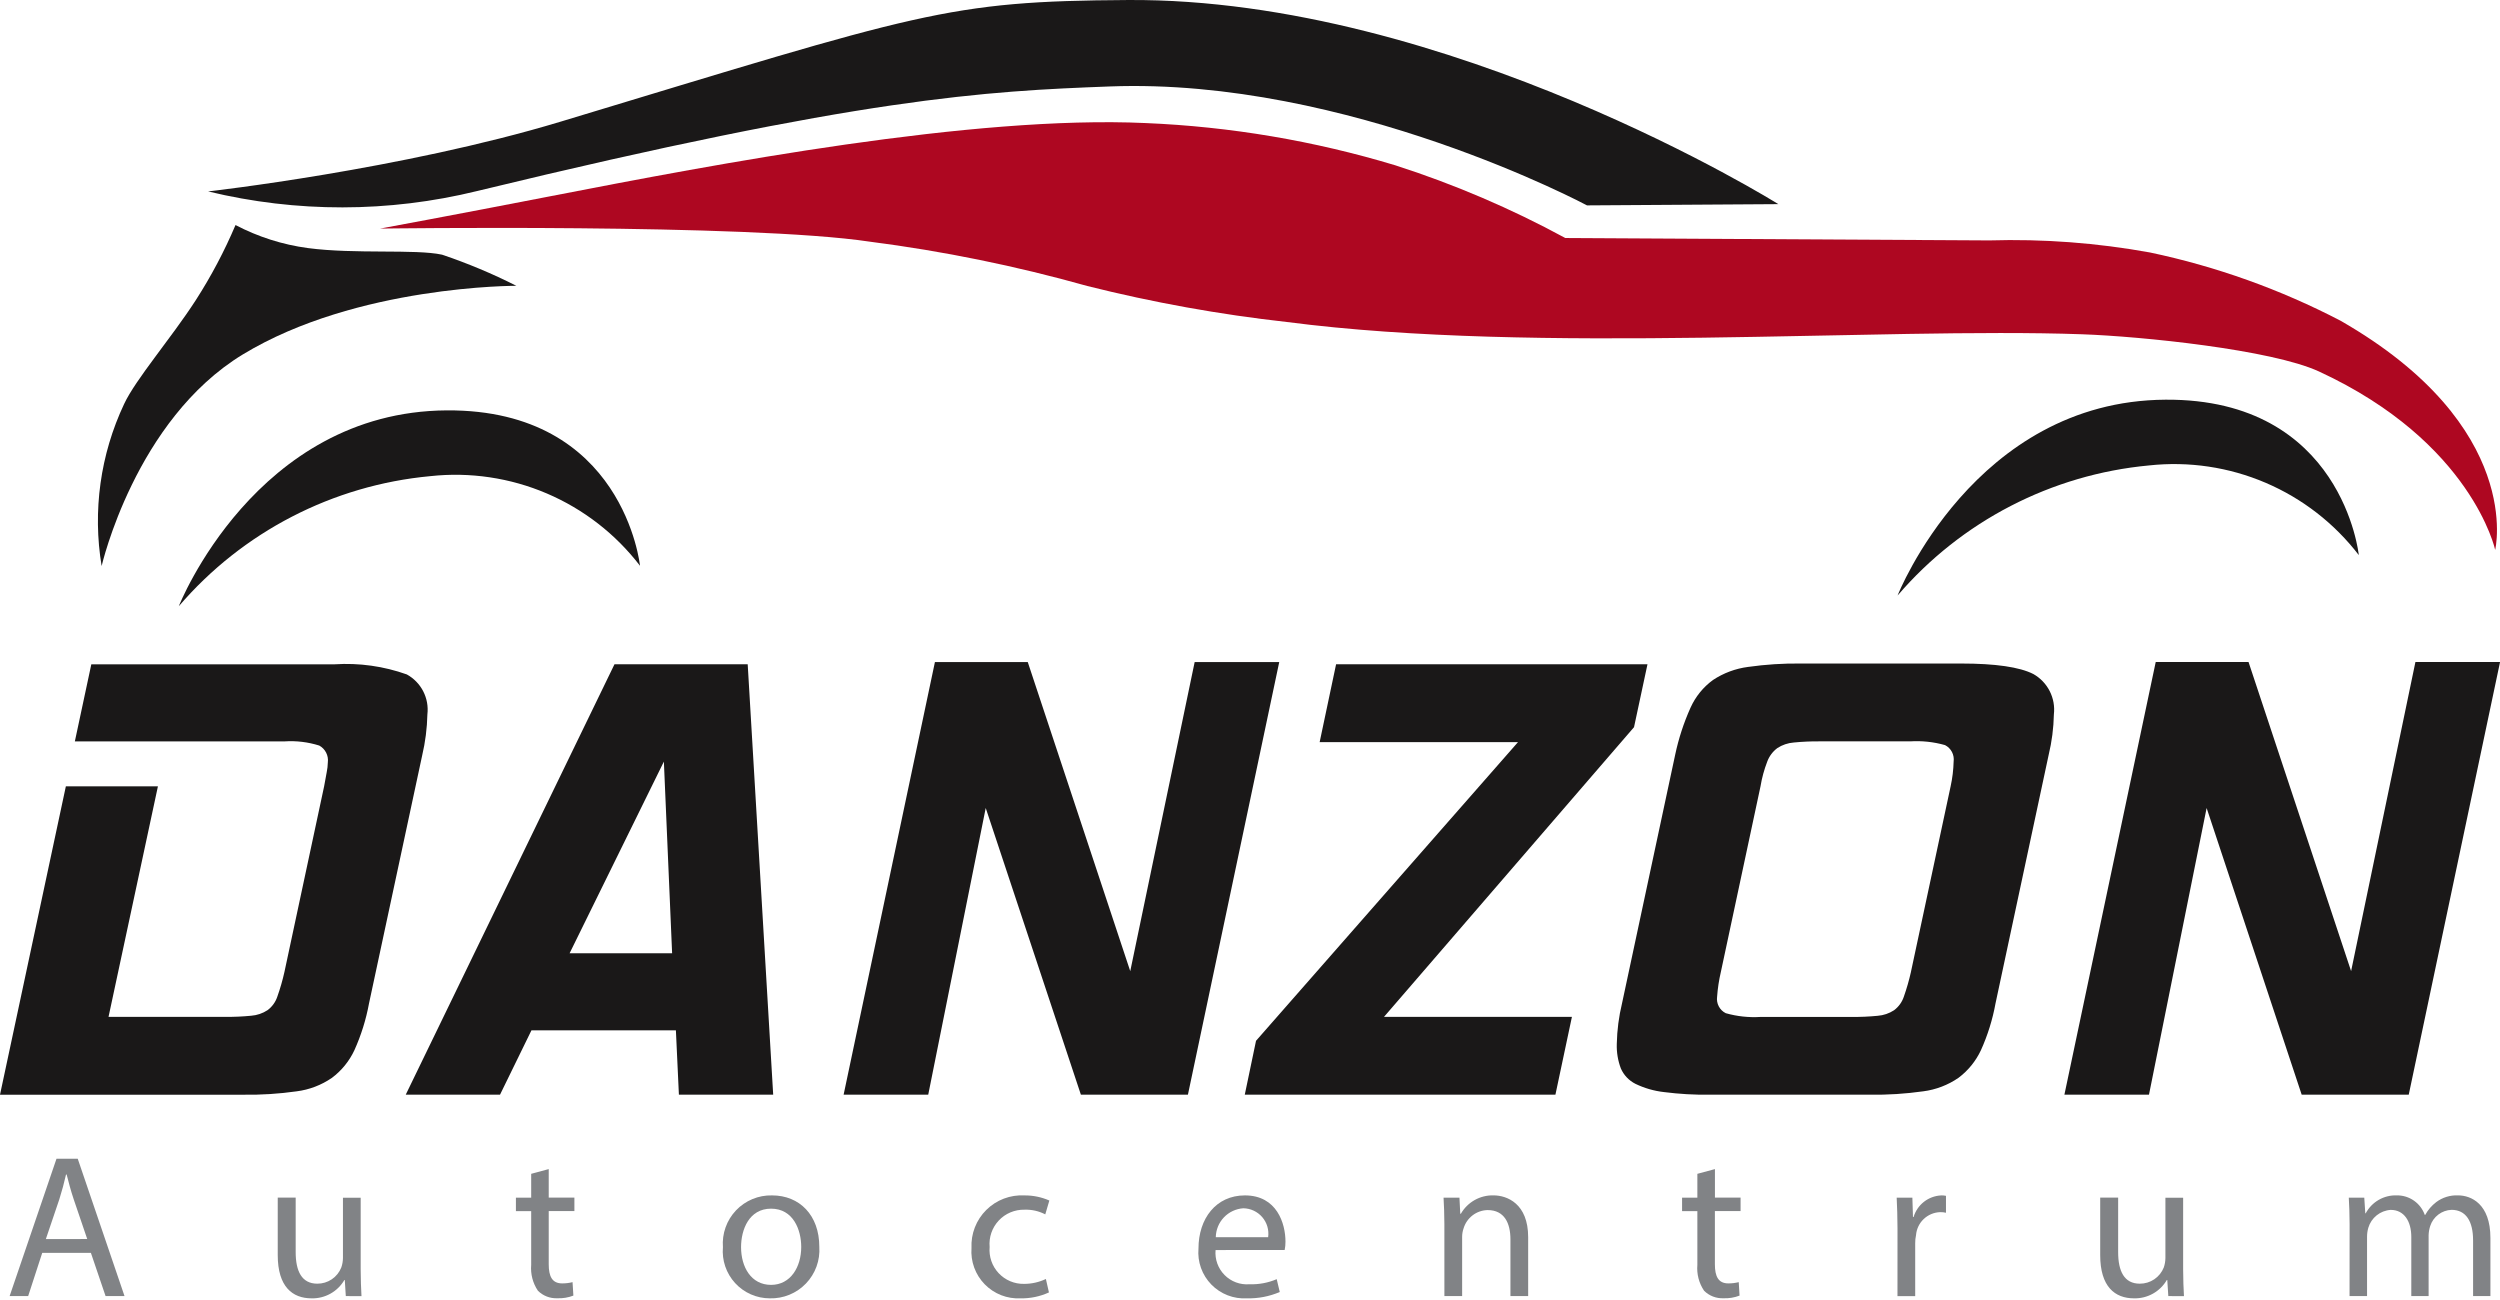 <svg xmlns="http://www.w3.org/2000/svg" fill="none" viewBox="0 0 200 104" height="104" width="200">
<g clip-path="url(#clip0_275_4122)">
<path fill="#818386" d="M3.378 100.231L2.253 103.687H0.77L4.519 92.7H6.219L9.962 103.687H8.446L7.272 100.231H3.378ZM6.978 99.122L5.902 95.96C5.658 95.243 5.495 94.59 5.331 93.96H5.282C5.136 94.612 4.956 95.28 4.744 95.948L3.668 99.127L6.978 99.122Z"></path>
<path fill="#818386" d="M27.664 103.687L27.583 102.399H27.55C27.284 102.856 26.9 103.234 26.438 103.492C25.976 103.75 25.454 103.88 24.925 103.867C23.393 103.867 22.219 102.936 22.219 100.41V95.81H23.654V100.167C23.654 101.7 24.143 102.694 25.382 102.694C25.796 102.697 26.202 102.575 26.545 102.343C26.889 102.111 27.153 101.78 27.305 101.394C27.389 101.153 27.433 100.899 27.436 100.644V95.819H28.854V101.541C28.854 102.372 28.887 103.057 28.919 103.692L27.664 103.687Z"></path>
<path fill="#818386" d="M43.898 93.527V95.809H45.952V96.885H43.898V101.141C43.898 102.118 44.175 102.672 44.974 102.672C45.254 102.674 45.533 102.64 45.804 102.572L45.87 103.648C45.46 103.807 45.022 103.879 44.583 103.86C44.297 103.872 44.012 103.825 43.745 103.722C43.479 103.619 43.236 103.461 43.033 103.26C42.623 102.652 42.433 101.921 42.495 101.19V96.89H41.273V95.814H42.495V93.906L43.898 93.527Z"></path>
<path fill="#818386" d="M65.545 99.742C65.581 100.279 65.505 100.818 65.321 101.324C65.137 101.83 64.849 102.292 64.476 102.68C64.103 103.069 63.654 103.375 63.155 103.579C62.657 103.784 62.122 103.882 61.584 103.867C61.062 103.867 60.545 103.758 60.068 103.548C59.59 103.338 59.161 103.03 58.808 102.645C58.456 102.26 58.187 101.806 58.019 101.312C57.851 100.818 57.788 100.294 57.834 99.774C57.793 99.238 57.865 98.699 58.045 98.192C58.225 97.685 58.509 97.222 58.879 96.831C59.249 96.441 59.697 96.133 60.194 95.926C60.691 95.719 61.225 95.619 61.763 95.632C63.963 95.63 65.545 97.215 65.545 99.742ZM59.285 99.774C59.285 101.356 60.085 102.79 61.685 102.79C63.25 102.79 64.098 101.356 64.098 99.758C64.098 98.39 63.463 96.693 61.685 96.693C59.92 96.693 59.285 98.373 59.285 99.775V99.774Z"></path>
<path fill="#818386" d="M83.915 103.394C83.204 103.719 82.43 103.881 81.649 103.867C81.117 103.894 80.586 103.808 80.09 103.614C79.595 103.419 79.146 103.122 78.775 102.741C78.403 102.36 78.117 101.904 77.935 101.404C77.753 100.904 77.68 100.371 77.72 99.84C77.693 99.278 77.784 98.716 77.988 98.192C78.192 97.667 78.504 97.191 78.904 96.795C79.303 96.398 79.781 96.09 80.307 95.89C80.833 95.69 81.396 95.602 81.958 95.633C82.642 95.627 83.321 95.767 83.948 96.042L83.622 97.15C83.109 96.883 82.536 96.755 81.959 96.776C81.573 96.768 81.191 96.841 80.835 96.99C80.48 97.14 80.161 97.362 79.898 97.644C79.635 97.926 79.434 98.26 79.308 98.624C79.183 98.988 79.136 99.375 79.171 99.759C79.137 100.138 79.183 100.521 79.307 100.881C79.43 101.242 79.629 101.572 79.889 101.85C80.149 102.129 80.464 102.349 80.815 102.497C81.166 102.646 81.545 102.718 81.926 102.71C82.529 102.711 83.125 102.578 83.671 102.319L83.915 103.394Z"></path>
<path fill="#818386" d="M97.246 100.003C97.213 100.368 97.26 100.736 97.384 101.081C97.508 101.426 97.706 101.739 97.963 102C98.221 102.261 98.532 102.462 98.876 102.59C99.219 102.718 99.586 102.769 99.952 102.741C100.701 102.767 101.447 102.627 102.137 102.333L102.381 103.36C101.553 103.715 100.658 103.888 99.758 103.866C99.231 103.898 98.704 103.816 98.213 103.625C97.721 103.435 97.276 103.141 96.908 102.764C96.539 102.386 96.257 101.934 96.079 101.438C95.901 100.941 95.833 100.412 95.878 99.887C95.878 97.487 97.278 95.632 99.594 95.632C102.154 95.632 102.838 97.883 102.838 99.332C102.84 99.556 102.818 99.78 102.773 100L97.246 100.003ZM101.452 98.976C101.491 98.69 101.47 98.399 101.388 98.122C101.307 97.846 101.167 97.589 100.979 97.37C100.791 97.151 100.558 96.975 100.297 96.853C100.036 96.731 99.751 96.666 99.463 96.662C98.873 96.702 98.319 96.962 97.912 97.39C97.504 97.819 97.273 98.385 97.263 98.976H101.452Z"></path>
<path fill="#818386" d="M115.55 97.93C115.55 97.115 115.518 96.447 115.484 95.811H116.756L116.821 97.099H116.87C117.132 96.641 117.514 96.263 117.973 96.004C118.433 95.746 118.954 95.616 119.481 95.63C120.557 95.63 122.253 96.284 122.253 98.973V103.684H120.835V99.153C120.835 97.865 120.362 96.806 119.009 96.806C118.575 96.815 118.154 96.962 117.808 97.226C117.463 97.49 117.209 97.856 117.085 98.273C117.01 98.488 116.972 98.713 116.971 98.941V103.685H115.552L115.55 97.93Z"></path>
<path fill="#818386" d="M137.195 93.527V95.809H139.246V96.885H137.191V101.141C137.191 102.118 137.469 102.672 138.267 102.672C138.548 102.674 138.827 102.64 139.099 102.572L139.164 103.648C138.754 103.807 138.316 103.879 137.876 103.86C137.591 103.872 137.306 103.825 137.039 103.722C136.772 103.619 136.53 103.462 136.327 103.26C135.916 102.652 135.726 101.921 135.789 101.19V96.89H134.566V95.814H135.789V93.906L137.195 93.527Z"></path>
<path fill="#818386" d="M151.8 98.259C151.8 97.33 151.767 96.547 151.734 95.813H152.99L153.038 97.362H153.087C153.23 96.882 153.518 96.457 153.912 96.147C154.306 95.838 154.787 95.658 155.287 95.633C155.419 95.625 155.55 95.637 155.678 95.667V97.02C155.523 96.984 155.364 96.968 155.205 96.972C154.715 96.989 154.248 97.187 153.893 97.526C153.538 97.865 153.321 98.324 153.282 98.813C153.235 99.027 153.213 99.246 153.216 99.466V103.688H151.798L151.8 98.259Z"></path>
<path fill="#818386" d="M173.465 103.687L173.382 102.399H173.347C173.08 102.856 172.696 103.234 172.235 103.492C171.773 103.75 171.25 103.88 170.722 103.867C169.191 103.867 168.016 102.936 168.016 100.41V95.81H169.452V100.167C169.452 101.7 169.94 102.694 171.18 102.694C171.594 102.697 172 102.575 172.343 102.343C172.687 102.111 172.952 101.78 173.104 101.394C173.187 101.153 173.23 100.899 173.233 100.644V95.819H174.651V101.541C174.651 102.372 174.684 103.057 174.717 103.692L173.465 103.687Z"></path>
<path fill="#818386" d="M187.968 97.93C187.968 97.115 187.936 96.447 187.903 95.811H189.142L189.223 97.066H189.256C189.496 96.617 189.856 96.244 190.297 95.99C190.738 95.736 191.242 95.612 191.75 95.63C192.239 95.625 192.718 95.773 193.118 96.054C193.519 96.335 193.821 96.734 193.983 97.195H194.016C194.235 96.795 194.535 96.446 194.897 96.169C195.399 95.793 196.015 95.603 196.641 95.63C197.684 95.63 199.233 96.3 199.233 99.038V103.683H197.847V99.232C197.847 97.701 197.277 96.787 196.119 96.787C195.738 96.802 195.371 96.934 195.067 97.164C194.763 97.394 194.537 97.712 194.419 98.075C194.341 98.312 194.297 98.559 194.289 98.809V103.684H192.904V98.96C192.904 97.705 192.333 96.791 191.258 96.791C190.848 96.817 190.456 96.968 190.135 97.225C189.814 97.482 189.58 97.831 189.464 98.226C189.398 98.454 189.365 98.689 189.364 98.926V103.686H187.964L187.968 97.93Z"></path>
<path fill="#1A1818" d="M29.522 80.269C29.285 81.56 28.892 82.817 28.353 84.014C27.945 84.889 27.327 85.65 26.553 86.229C25.713 86.807 24.747 87.177 23.736 87.306C22.319 87.507 20.888 87.598 19.457 87.577H0L5.269 62.905H12.634L8.682 81.35H18.025C18.715 81.356 19.404 81.326 20.09 81.259C20.56 81.224 21.013 81.07 21.407 80.812C21.77 80.54 22.042 80.164 22.185 79.734C22.415 79.087 22.605 78.426 22.755 77.756L25.93 62.905C26.008 62.468 26.078 62.088 26.138 61.771C26.191 61.514 26.221 61.252 26.227 60.99C26.261 60.722 26.213 60.451 26.09 60.211C25.968 59.971 25.776 59.773 25.539 59.644C24.64 59.361 23.696 59.249 22.755 59.312H5.988L7.305 53.145H26.767C28.728 53.019 30.694 53.294 32.544 53.954C33.106 54.263 33.563 54.732 33.857 55.302C34.15 55.872 34.267 56.517 34.191 57.154C34.167 58.263 34.026 59.366 33.772 60.445L29.522 80.269ZM54.312 87.576L54.072 82.429H42.515L40.001 87.576H32.458L49.158 53.143H59.816L61.855 87.576H54.312ZM45.569 76.259H53.769L53.11 60.928L45.569 76.259ZM95.033 87.575H86.471L78.858 64.641L74.258 87.576H67.489L74.794 52.963H82.22L90.42 77.694L95.573 52.963H102.339L95.033 87.575ZM124.433 87.575H99.582L100.482 83.264L121.44 59.37H105.572L106.887 53.142H131.798L130.722 58.174L110.722 81.347H125.754L124.433 87.575ZM159.642 80.268C159.407 81.559 159.016 82.817 158.476 84.013C158.067 84.888 157.449 85.648 156.676 86.228C155.836 86.806 154.871 87.175 153.86 87.305C152.442 87.506 151.012 87.597 149.58 87.576H136.767C135.547 87.592 134.327 87.522 133.116 87.366C132.325 87.277 131.554 87.054 130.837 86.708C130.317 86.447 129.904 86.013 129.67 85.48C129.431 84.85 129.32 84.178 129.343 83.504C129.366 82.413 129.506 81.328 129.762 80.268L134.012 60.39C134.286 59.092 134.698 57.826 135.242 56.616C135.638 55.735 136.256 54.971 137.036 54.401C137.882 53.841 138.844 53.483 139.85 53.353C141.248 53.156 142.66 53.065 144.072 53.082H156.887C159.64 53.082 161.567 53.362 162.667 53.922C163.229 54.239 163.684 54.715 163.977 55.29C164.269 55.865 164.385 56.513 164.31 57.154C164.288 58.244 164.148 59.329 163.893 60.389L159.642 80.268ZM152.875 77.753L156.051 62.902C156.193 62.253 156.273 61.592 156.29 60.928C156.326 60.664 156.28 60.396 156.157 60.159C156.034 59.923 155.841 59.731 155.604 59.609C154.699 59.353 153.758 59.251 152.819 59.309H145.574C144.883 59.302 144.192 59.333 143.504 59.401C143.034 59.436 142.581 59.59 142.187 59.847C141.82 60.122 141.539 60.497 141.38 60.927C141.134 61.565 140.953 62.226 140.842 62.901L137.668 77.759C137.516 78.409 137.416 79.071 137.368 79.737C137.331 80.001 137.377 80.271 137.501 80.507C137.625 80.744 137.82 80.935 138.059 81.055C138.964 81.312 139.905 81.413 140.844 81.355H148.144C148.834 81.361 149.524 81.331 150.211 81.264C150.681 81.229 151.134 81.075 151.528 80.817C151.891 80.545 152.162 80.169 152.306 79.739C152.534 79.091 152.724 78.429 152.875 77.759V77.753ZM192.699 87.575H184.135L176.53 64.641L171.918 87.575H165.152L172.458 52.959H179.882L188.088 77.69L193.234 52.959H200.004L192.699 87.575Z"></path>
<path fill="#1A1818" d="M14.304 48.498C14.304 48.498 20.437 32.925 35.742 32.83C49.92 32.74 51.201 45.263 51.201 45.263C49.256 42.727 46.69 40.735 43.751 39.479C40.813 38.223 37.6 37.745 34.423 38.092C26.62 38.818 19.405 42.549 14.304 48.498Z"></path>
<path fill="#1A1818" d="M18.841 18.003C20.647 18.95 22.605 19.574 24.627 19.845C28.404 20.345 33.227 19.912 35.364 20.374C37.402 21.061 39.389 21.893 41.308 22.864C41.308 22.864 28.548 22.817 19.431 28.352C10.808 33.589 8.131 45.284 8.131 45.284C7.398 40.879 8.026 36.355 9.931 32.316C10.855 30.34 13.685 27.07 15.656 24.024C16.887 22.111 17.952 20.097 18.841 18.003Z"></path>
<path fill="#1A1818" d="M151.806 47.642C151.806 47.642 157.935 32.07 173.243 31.975C187.426 31.884 188.704 44.407 188.704 44.407C186.758 41.872 184.193 39.88 181.254 38.624C178.316 37.367 175.104 36.889 171.927 37.234C164.123 37.96 156.907 41.692 151.806 47.642Z"></path>
<path fill="#1A1818" d="M16.648 15.314C16.648 15.314 32.148 13.568 44.831 9.738C73.737 1.001 75.722 0.091 90.24 0.001C115.901 -0.16 142.268 16.331 142.268 16.331L126.961 16.431C126.961 16.431 107.835 6.199 88.784 6.916C78.832 7.293 69.029 7.79 38.157 15.286C31.093 17.016 23.716 17.026 16.648 15.314Z"></path>
<path fill="#AE0721" d="M30.409 18.287C30.409 18.287 59.854 17.872 69.58 19.333C75.459 20.089 81.274 21.274 86.98 22.879C92.235 24.198 97.573 25.161 102.957 25.761C123.044 28.369 150.403 26.172 166.543 26.741C171.321 26.908 181.727 27.97 185.52 29.719C197.759 35.378 199.614 43.991 199.614 43.991C199.614 43.991 202.004 34.123 187.246 25.659C182.437 23.155 177.309 21.318 172.003 20.199C167.761 19.428 163.451 19.104 159.141 19.233L125.224 19.041C120.884 16.683 116.332 14.737 111.629 13.226C105.138 11.265 98.425 10.129 91.65 9.845C77.807 9.21 57.35 13.113 44.061 15.693C36.243 17.215 30.409 18.287 30.409 18.287Z"></path>
</g>
<defs>
<clipPath id="clip0_275_4122">
<rect fill="white" height="103.867" width="200.004"></rect>
</clipPath>
</defs>
</svg>
